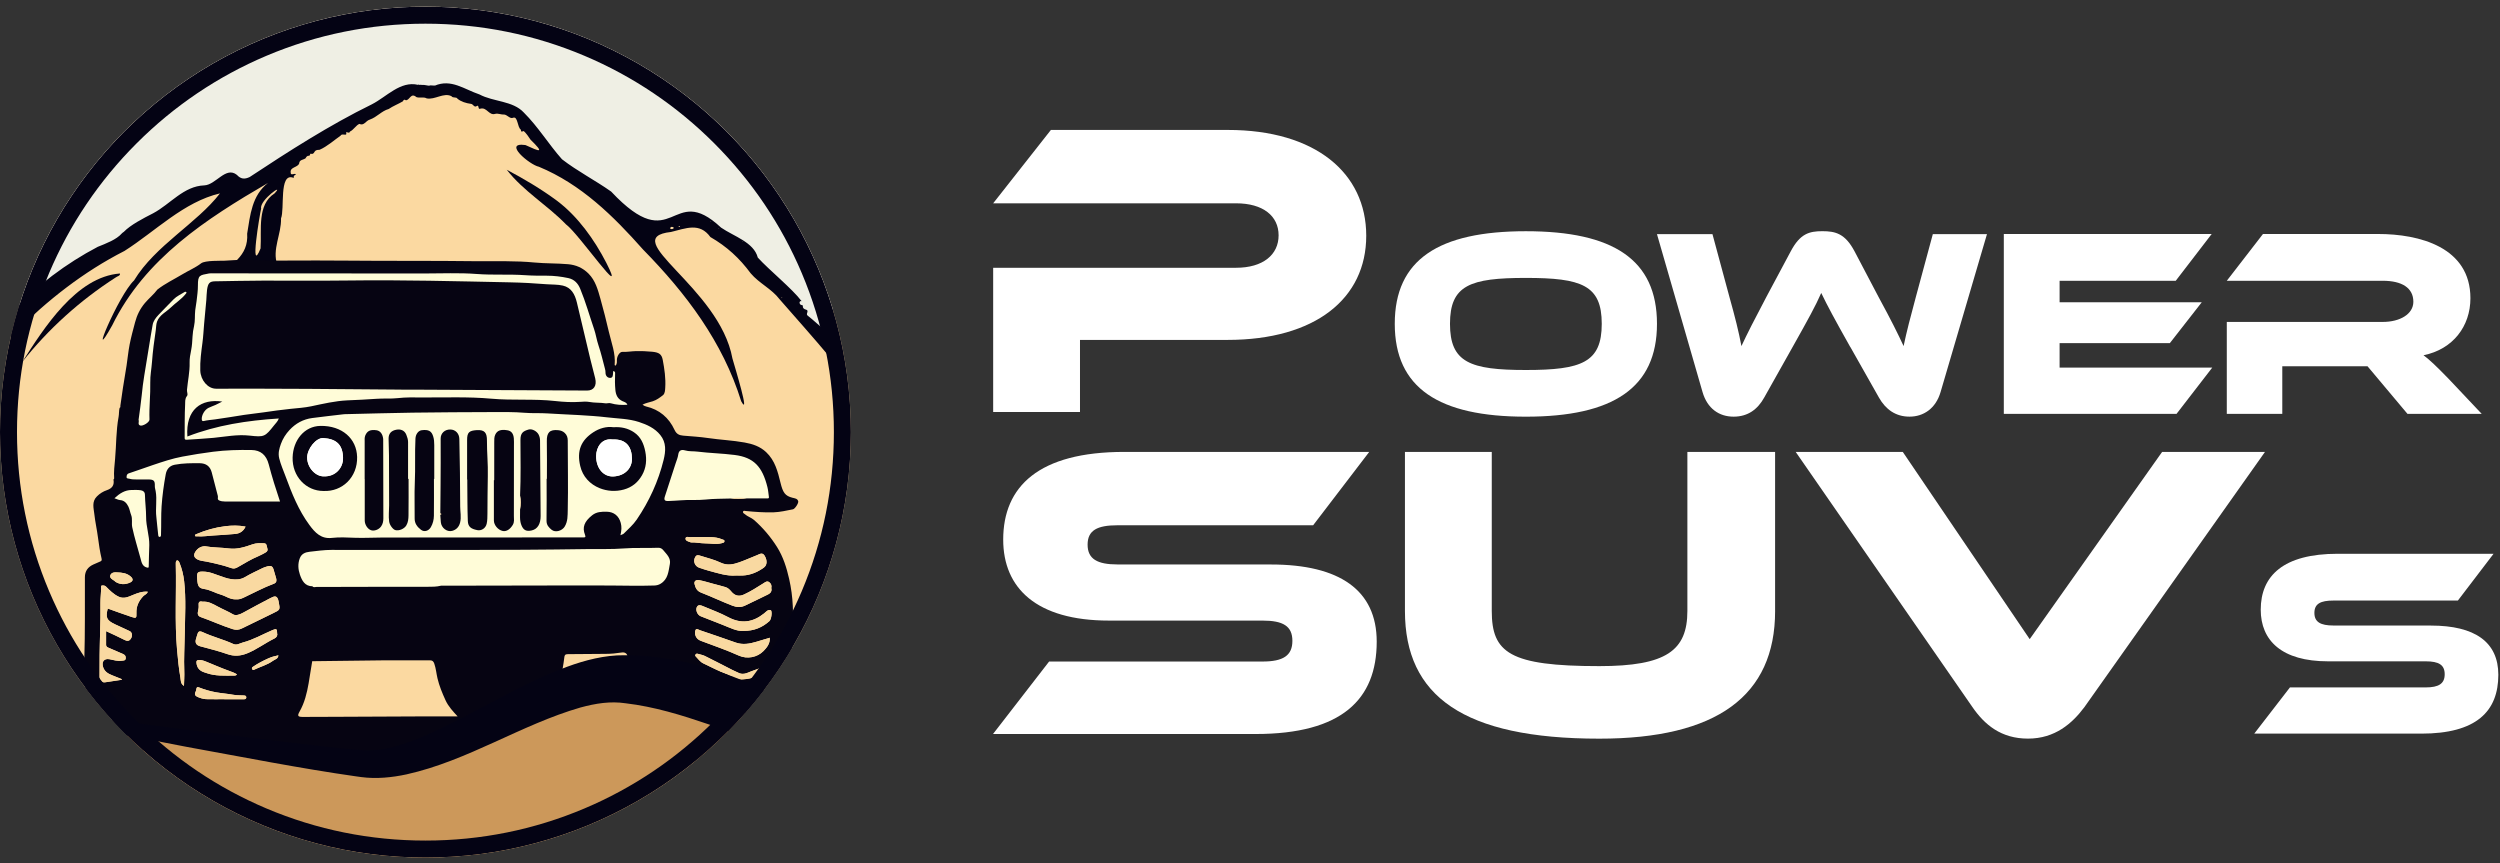 <svg xmlns="http://www.w3.org/2000/svg" xmlns:xlink="http://www.w3.org/1999/xlink" id="Ebene_6" data-name="Ebene 6" viewBox="0 0 1469.06 507.17"><rect x="0" y="0" width="1469.06" height="507.17" fill="#333333" stroke="none"/><defs><style>      .cls-1 {        fill: #fff;      }      .cls-2 {        fill: #efefe4;      }      .cls-3 {        fill: #fffcd8;      }      .cls-4 {        fill: #cc985a;      }      .cls-5 {        fill: #fbd9a1;      }      .cls-6 {        fill: #060412;      }      .cls-7 {        fill: #f9d9a1;      }      .cls-8 {        fill: #040314;      }      .cls-9, .cls-10 {        fill: none;      }      .cls-10 {        clip-path: url(#clippath);      }    </style><clipPath id="clippath"><circle class="cls-9" cx="250" cy="253.92" r="250"></circle></clipPath></defs><g class="cls-10"><circle class="cls-5" cx="250" cy="253.92" r="250"></circle><path class="cls-2" d="m-9.58,190.35c3.06,1.69,82.47-48.61,82.47-48.61l37.53-25.79,23.23-7.4,8.43,1.53,88.34-51.06,8.94-5.11,20.17-1.53,11.49,2.04,34.47,12,12.26,16.6,20.94,19.91,22.72,17.11,9.45,10.21,12.77,6.38,19.66-7.91,15.83,5.11s10.21,8.68,16.09,13.02,40.6,44.68,40.6,44.68l13.53,8.68V-33.66H-9.58v224.02Z"></path><g><path class="cls-8" d="m485.19,194.14c-3.38-2.16-6.82-5.82-10.57-8.66-1.47-.96,1.3-3.06-1.16-3.58-.98-.29-1.81-.82-1.7-2.03.05-.53-.24-.53-.59-.59-1.6-.06-1.89-2.71-.15-2.34-5.41-7.23-19.17-18.35-25.72-25.59-2.36-9.04-14.02-12.41-21.58-17.6-29.62-27.68-27.28,18.51-64.59-21.18-9.43-6.66-19.75-11.91-28.9-18.99-7.79-8.77-13.96-19.03-22.45-27.48-6.43-6.94-17.81-6.21-26.07-10.62-8.86-2.96-16.54-9.28-26.22-5.15.12-.11-.18-.32-.21-.03-.7.05-4.19-.43-2.58.11-1.64-.04-3.11-.65-4.76-.52-.67-.11-1.45-.08-2.09.02.82-.2-.59-.49-.14-.04-10.39-2.54-18.56,7.04-27.21,11.43-25.04,12.3-48.47,27.35-71.78,42.72-3.05,1.45-5.25,1.21-7.51-1.25-6.52-5.27-12.33,5.86-19.15,6.16-12.14.4-19.94,11.02-30.12,16.42-5.82,2.98-13.21,6.77-17.22,10.92-.34.28-.87.52-1.11.88-3.14,3.64-9.25,5.92-14.16,7.89-18.28,9.57-36.3,23-50.69,38.52L0,203.56c2.16-2.24,5.01-4.77,8.83-8.08,19.06-19.12,40.23-35.74,64.31-48.02,18.23-11.58,34.83-28.83,56.12-33.82-13.62,17.68-37.94,30.5-50.49,51.16-9.14,8.57-27.71,53.03-12.81,26.33,19.24-39.24,55.09-62.42,91.53-83.63-9.48,7.39-10.44,18.73-12.25,29.78.91,13.4-9.62,18.41-18.9,25.77-13.45,10.7-26.6,22.09-36.7,36.12-4,5.8-8.74,12.97-9.98,19.45,10.22-13.86,22.69-25.91,36.2-36.55,5.59-2.67,25.78-24.61,28.49-17.57-.05,1.57,5.28-3.06,6.12-3.17,3.77-1.86,27.06-5.67,12.49-5.71-3.23-8.98,2.5-18.21,2.17-27.28,2.24-5.44-1.25-26.61,6.94-23.98.26.18.74.1.62-.26-.36-1.13.84-1.02,1.2-1.67-.97-.88-3.19,1.17-3.09-1.19-.4-3.11,4.13-2.78,5-5.18.14-2.33,2.46-2.03,3.79-3.08.44-.9.97-1.59,2.12-1.46.84-.44.12-1.67,1.62-1.03,2.09-.42.67-2.51,4.45-2.46,4.46-1.96,8.28-5.45,12.32-8.28.82-1.59,3.3.19,3.45-1.1-.9-2.26,1.79.42,2.08-1.33,2.13-.98,3.71-3.84,5.56-4.52,2.67,1.34,3.8-1.87,6.08-2.51,4.32-1.51,6.93-5.07,11.13-6.24,2.51-1.73,5.81-2.99,8.31-4.5.37-.76.9-1.35,1.82-.62,2.33-.13,2.89-4.68,6.14-1.88,2.07.75,4.09-.33,6.08.77,4.68.99,10.06-3.61,14.53-1.3.94,1.32,2.83.22,3.51,1.45,2.1,1.8,5.16,2.69,7.96,3.06,1.43.1,1.85,2.55,3.62,1.15,1.26-.54.34,2.37,1.87,1.69,3.81-1.12,5.05,4.18,8.74,3.04,1.87-.42,3.45.53,5.41.41,1.72.24,3.35,2.61,4.98,1.92,3.01-1.32,2.51,5.53,4.74,7.01-.06,1.36.52,1.19,1.55.74,1.32.88,3.36,3.97,4.06,5.05,8.44,8.27,5.66,7.17-2.96,3.2-13.69-1.92,2.53,11.67,7.88,12.74,24.9,10.33,43.7,28.88,61.28,48.7,25.25,25.73,46.8,54.26,57.62,89.1,5.46,9.92-3.6-19.71-5.15-25.14-7.64-42-68.23-70.82-36.09-74.33,8.76-2.1,16.77-5.8,23.14,2.98,9.68,5.59,17.08,12.37,23.71,21.35,5.04,5.93,12.28,9.06,16.97,15.24,9.81,11.22,19.99,22.63,29.47,33.98l-2.39-15.72ZM136.18,104.19s.06-.06.11-.09c-.04.04-.07.06-.11.09Zm.19-.16s.09-.08.14-.11c-.05.04-.1.08-.14.11Zm4.22,2.25c-.11.01-.22,0-.33,0,.11-.01.24-.01.36,0,0,0-.02,0-.03,0Zm.42-.01c.13-.01.26-.04.37-.09-.09.07-.23.09-.37.09Zm18.06,7.01s-.06-.08-.08-.14c.02.06.05.1.08.14Zm-.44.76c-.22.06-.44.14-.64.24.2-.09.41-.17.64-.24Zm-1.11.48c-.22.13-.42.28-.62.43.2-.16.4-.3.62-.43Zm-6.15,12.46c-.17.67-.28,1.35-.37,2.03.09-.69.2-1.37.37-2.03Zm-1.2,12.34c.01.09.03.17.03.26-.01-.16-.05-.32-.06-.47.01.07.02.14.03.21Zm-.91,7.62c.07-.14.13-.29.18-.43-.05.14-.11.28-.18.43Zm5.76-18.08c.09.03.16.07.2.12-.06-.05-.12-.09-.2-.12Zm6.32-15.21c-10.38,6.63-7.51,21.45-8.22,32.34-6.58,16.21-.51-19.95.34-23.45-1.17-4.85,14.27-15.68,7.88-8.89Zm42.73-43.63c.15.14.22.43.33.61-.11-.18-.19-.46-.33-.61Zm63.11-17.79c.11-.06.24-.13.34-.19-.1.06-.23.13-.34.19Zm8.48,7.62s.07,0,.11.01c-.04-.02-.07-.02-.11-.01Zm34.04,12.87c.01.11.03.22.06.33-.03-.11-.05-.22-.06-.33Zm11.65,10.8c.03.2.06.41.09.61-.03-.2-.06-.41-.09-.61Zm.33,2c.06.26.12.51.19.76-.07-.25-.14-.5-.19-.76Zm4.64,7.7c.04-.16.1-.34.18-.51-.07.18-.14.35-.18.51Zm1.28,7.35s.06,0,.09.02c-.04-.01-.06-.02-.09-.02Zm21.27,9.45c.14.1.28.18.43.25-.15-.07-.29-.15-.43-.25Zm11.45,16.87s0-.05,0-.07v.07Zm11.07-1.32c.04.09.06.2.08.31-.02-.11-.05-.21-.08-.31Zm.12.7s0-.08,0-.12c.01.1.02.2.04.3-.02-.06-.03-.11-.03-.18Zm3.2,2.42c.14.14.28.3.41.46-.13-.16-.26-.32-.41-.46Zm.93,1.27c-.05-.1-.1-.19-.16-.28.11.19.21.39.33.59-.06-.11-.12-.21-.17-.31Zm18.41,3.63c.41-.41.99-.26,1.5-.14,1.55,1.2-2.73,1.8-1.5.14Zm5.11-.2c-.42-.12-.57-.62-.04-.57.54.05.6.47.04.57Zm8.55-7.27c.17.15.35.28.53.4-.18-.11-.36-.25-.53-.4Zm9.84,4.07c.05-.24.13-.26.33-.13-.05.23-.13.26-.33.13Zm4.93,4.2c-.18.03-.27-.2-.12-.3.19-.03.28.2.12.3Zm9.29,7.45c.02-.05.05-.09.08-.12-.03.03-.06.07-.08.12Zm.4-.29c.18-.06.31-.21.4-.34-.09.14-.23.29-.4.34Zm4.44.51c-.23-.06-.26-.13-.13-.33.23.05.27.13.13.33Zm22.61,33.1c.03-.18.03-.39.27-.43.37.16-.01.46-.27.43Z"></path><path class="cls-8" d="m332.57,131.83c7.7,5.63,36.41,47.55,23.71,22.6-7.07-13.7-16.63-27.14-28.98-36.47-9.31-6.88-19.34-12.83-29.53-18.22,9.84,12.64,23.78,20.71,34.8,32.09Z"></path><path class="cls-8" d="m67.91,163.09c.84-.73,2.93-.97,2.57-2.38-25.7,1.97-44.6,31.99-57.46,52.05,15.42-19.5,34.04-36.24,54.89-49.67Z"></path></g><polygon class="cls-3" points="63.19 300.55 65.23 289.57 70.59 286.51 77.91 236.97 86.76 183.19 110.59 162.76 125.23 156.29 336.97 160.38 357.74 205.31 357.74 216.55 364.89 216.89 375.78 234.25 375.78 242.08 396.21 259.78 440.12 264.21 455.1 281.57 458.17 296.89 397.91 300.55 392.12 312.89 397.23 346.59 177.66 363.27 166.08 298.25 109.57 306.76 93.57 340.46 69.74 324.12 63.19 300.55"></polygon><g><path class="cls-6" d="m518.54,433.75c-1.48-.79-3.05-1.52-4.95-1.32-1.71.17-3.18-1.1-4.95-1.4-5.5-.95-11.01-1.81-16.54-2.59-6.45-.9-12.93-1.44-19.39-2.1-4.05-.41-8.11-.97-12.21-1.03-2.94-.05-5.88-.54-8.81-.88-.84-.1-1.37-.41-.77-1.48.67-1.21,1.46-2.34,2.22-3.48,3.72-5.58,5.61-11.97,7.8-18.2,1.55-4.45,2.49-9.07,3.37-13.71.8-4.22,1.43-8.46,1.58-12.73.2-6.16.24-12.35-.02-18.51-.23-5.42-.94-10.81-2.15-16.14-1.51-6.61-3.49-12.99-7.14-18.78-3.73-5.9-8.19-11.17-13.43-15.8-1.66-1.46-3.86-2-5.51-3.5-.49-.44-1.22-.61-1.01-1.41.22-.83,1.03-.47,1.52-.42,5.49.54,10.98.96,16.5.78,3.84-.13,7.55-1.04,11.3-1.76,1.19-.23,3.43-3.66,3.1-4.77-.47-1.58-1.92-1.66-3.34-2.02-4.35-1.08-5.66-3.02-7.06-8.78-1.59-6.54-3.22-13.13-8.45-18.03-3.59-3.37-7.94-4.82-12.66-5.66-7.11-1.28-14.34-1.57-21.48-2.63-4.82-.71-9.7-.99-14.57-1.4-2.34-.2-3.98-.93-5.1-3.35-3.34-7.23-8.92-11.98-16.78-13.81-.73-.17-1.31-.49-2.07-1.05,2.01-1.05,4.1-1.37,6.04-2,2.31-.75,4.15-2.15,5.95-3.54,1.24-.95,1.28-2.9,1.38-4.45.36-5.51-.46-10.95-1.47-16.34-.64-3.42-2.3-4.41-6.33-4.78-3.13-.29-6.25-.45-9.38-.36-2.68.07-5.33.58-8.03.46-1.53-.07-3.13,2.44-3.2,4.58-.04,1.22.25,2.52-.9,3.55-.16-.16-.42-.32-.41-.45.61-6.78-1.9-13-3.4-19.41-1.52-6.52-3.14-13.02-4.96-19.45-1.48-5.22-2.89-10.69-6.99-14.81-3.36-3.37-7.35-5.13-12.07-5.54-6.55-.58-13.15-.36-19.66-.99-11.09-1.08-22.19-.68-33.27-.76-13.01-.1-26.02-.27-39.03-.22-24.8.09-49.6-.37-74.4-.16-7.36.07-14.69-.14-22.03-.38-4.63-.16-9.25.21-13.87.48-1.31.08-10.98-.3-13.33,1.52-3.31,2.56-7.31,4.22-10.93,6.4-4.95,2.98-10.2,5.46-14.78,9.03-2.13,2.9-4.98,5.13-7.3,7.88-2.86,3.39-4.7,7.16-5.8,11.35-1.14,4.32-2.33,8.63-3.19,13-.81,4.1-1.17,8.29-1.81,12.43-.67,4.42-1.46,8.83-2.15,13.25-.53,3.41-.98,6.84-1.48,10.25-.07.48.2,1.08-.46,1.37-.45,1.73-.27,3.54-.59,5.26-1.52,8.17-1.32,16.48-2.06,24.7-.34,3.77-.84,7.56-.55,11.37.02.32-.09.58-.41.71.63,3.27-.68,5.21-3.86,6.3-2.18.74-4.16,1.96-5.87,3.67-3.13,3.14-1.89,6.86-1.51,10.37.51,4.61,1.55,9.15,2.14,13.75.54,4.17,1.16,8.32,2.12,12.4.28,1.17-.12,1.45-.94,1.79-1.3.55-2.6,1.11-3.89,1.7-3.2,1.46-4.96,3.87-4.97,7.46-.05,16.1.14,32.22-.33,48.31-.13,4.28.12,8.47.4,12.68.28,4.13.52,8.31,1.46,12.32.54,2.33,2.04,4.51,3.1,6.77.81,1.74.1,2.3-1.46,2.46-7.39.77-14.8,1.35-22.16,2.33-9.77,1.3-19.53,2.58-29.24,4.36-6.82,1.25-13.73,1.98-20.37,4.16-.77.25-1.52.58-2.28.84-1.07.37-2.35.81-2.19,2.11.19,1.54.93,3.02,2.74,3.33,2.24.37,4.51.9,6.77.87,3.45-.05,6.83.59,10.28.56,12.37-.1,24.74-.02,37.1,0,.74,0,1.49.1,2.23.16,4.95.11,9.9.22,14.86.34,18.29,0,36.58.2,54.87-.05,11.88-.16,23.76-.48,35.63-.25,8.94.17,17.87.24,26.81.34,4.76.05,9.54.13,14.29.2,8.74.13,17.51.13,26.23.51,10.7.45,21.39,1.07,32.1,1.15,8.3.07,16.56,1.08,24.87,1.29,5.43.13,10.88.55,16.32.86,7.99.45,15.99.52,23.98.95,12.25.65,24.49.25,36.73.57,4.94.13,9.89.51,14.81.49,7.2-.03,14.42-.08,21.62-.12,9.03-.06,18.07-.14,27.1.04,3.98.08,7.95.35,11.93.24,5.92-.16,11.86-.2,17.75-.56,4.95-.3,9.89.03,14.81-.36,7.63-.59,15.28-.61,22.9-.99,6.65-.33,13.31-1.11,19.95-1.73,7.71-.72,15.45-1.36,22.83-4.01,1.07-.39,2.01-.88,2.73-1.8,1.25-1.59,1.22-2.9-.52-3.82Zm-66.42-68.78c-4.08,3.65-8.8,5.81-15.56,5.8-3.58.19-7.72-1.92-11.96-3.6-4.27-1.7-8.55-3.39-12.84-5.04-2.05-.8-3.33-3.96-2.07-5.73.9-1.26,2.31-.67,3.48-.17,4.93,2.09,10.01,3.91,14.72,6.43,7.69,4.11,14.5,3.08,21.13-2.2,1.06-.84,2.27-2.46,3.84-1.9,1.07.39.49,5.34-.73,6.43Zm-3.49,17.6c-3.6,3.67-9.47,4.93-14.52,2.66-7.21-3.25-14.72-5.82-22.14-8.61-1.4-.53-2.45-1.28-3.09-2.65-.61-1.3-.64-2.82-.1-3.87.51-.96,1.91.04,2.75.32,6.99,2.31,13.92,4.8,20.89,7.2,4.03,1.39,8,.72,11.94-.46,2.61-.78,5.21-1.57,7.98-2.4.22,3.37-1.64,5.7-3.71,7.82Zm3.26-40.55c1.16.76,1.74,2.08,1.34,3.54.49,1.84-.44,3.02-1.87,3.73-4.46,2.23-8.98,4.33-13.46,6.52-2.48,1.22-4.79,1.15-7.46.13-6.25-2.4-12.28-5.3-18.5-7.72-2.48-.96-3.25-2.84-3.79-4.96-.43-1.68.74-2.71,2.82-2.32,2.73.52,5.41,1.38,8.11,2.1,2.4.64,4.81,1.24,7.19,1.95,1.4.42,2.46,1.4,3.38,2.52,2.1,2.57,4.54,3.21,7.52,1.84,3.96-1.81,7.61-4.17,11.28-6.48,1.11-.69,2.21-1.66,3.44-.85Zm-7.11-15.74c1.51-.59,3.18-1.92,4.51.26,1.66,2.72,1.57,5.59-.47,7.04-3.68,2.62-7.75,4.39-12.34,4.61-1.28.06-2.56.01-4.07.01-5.4.4-10.66-1.42-15.98-2.83-1.83-.49-3.63-1.11-5.43-1.7-2.83-.93-3.97-4.14-2.29-6.62.81-1.2,2.05-.72,3.06-.4,3.94,1.24,8.01,2.23,11.71,3.99,3.84,1.83,7.34,1.06,10.9-.19,3.52-1.23,6.92-2.81,10.4-4.17ZM109.86,229.17c.49-5.38,1.71-10.68,1.56-16.14-.07-2.4.42-4.84.89-7.2.54-2.7.69-5.42.83-8.14.1-2.08.43-4.09.89-6.1.7-3.08.34-6.25.69-9.34.2-1.77.59-3.53.79-5.33.35-3.08.81-6.17.79-9.27-.04-6.02,1.05-5.93,6.51-6.96.8-.16,1.65-.07,2.48-.07,41.33.02,82.66.04,123.98.08,10.31,0,20.67-.49,30.93.3,9.45.72,18.88.04,28.28.7,4.27.31,8.52.3,12.77.3s8.51.51,12.69,1.4c3.5.75,5.69,3.09,6.99,6.24,3.22,7.77,5.47,15.89,8.2,23.83,1.03,3.01,1.49,6.35,2.54,9.43,1.54,4.54,2.6,9.2,3.83,13.83.19.71.33,1.39.31,2.19-.04,1.55.86,3.01,2.51,3.13,1.86.13,1.85-1.5,1.92-2.86.02-.36.07-.72.11-1.19,1.19.28,1.13.91,1.1,1.63-.14,3.16-.14,6.32.16,9.47.27,2.9,1.28,5.3,4.19,6.63.99.45,2.3.66,2.87,2.11-3.35.24-6.6.06-9.75-.87-1.15-.34-2.13.17-3.15.02-3.15-.49-6.35-.21-9.5-.8-1.75-.33-3.61-.17-5.4-.05-4.85.33-9.78.05-14.48-.48-12.58-1.42-25.2-.25-37.74-1.39-13.57-1.23-27.16-.62-40.74-.72-4.68-.04-9.45-.14-14.11.39-4.2.48-8.38.08-12.54.4-5.72.44-11.45.65-17.17.92-7.2.34-14.22,2.01-21.25,3.49-3.94.83-7.99,1.07-12.01,1.49-5.34.57-10.66,1.27-15.98,2.07-3.77.58-7.6.9-11.39,1.49-5.72.88-11.43,1.87-17.16,2.65-2.18.3-4.39.42-6.54.94-.83.2-1.15-.14-1.2-1.06-.12-2.33,1.61-5.48,3.95-6.65,1.36-.68,2.81-1.14,4.2-1.76,1.31-.6,2.58-1.28,3.91-1.95-12.4-1.8-21.61,4.57-20.51,20.53,17.22-6.68,35.16-9.41,53.73-10.59-.63,1.75-1.77,2.75-2.69,3.92-5.44,6.87-5.82,7.11-14.52,6.14-7.16-.8-14.13.63-21.18,1.32-5.27.52-10.58.73-15.86,1.12-1.02.07-1.09-.46-1.08-1.22.06-6.55-.05-13.1.28-19.64.08-1.51-.17-3.34,1.08-4.84.76-.92-.1-2.28.01-3.52Zm-26.56,2.89c.38-3.81.84-7.6,1.47-11.37.97-5.83,1.9-11.67,2.86-17.5.67-4.11,1.32-8.23,2.07-12.33.42-2.28,1.82-4.1,3.36-5.75,2.94-3.13,5.99-6.15,8.97-9.24,1.75-1.81,4.27-2.9,6.45-4.29.34-.22.83-.17,1.03.13.22.34-.12.66-.36.96-2.5,3.18-5.98,5.29-8.82,8.06-2.72,2.65-6.53,4.27-8.02,8.19-.61,1.63-.52,3.32-.76,4.96-.92,6.27-1.79,12.55-2.24,18.86-.29,4-1.11,7.95-1.01,11.99.18,7.27-.74,14.52-.46,21.8.06,1.63-4.13,4.17-5.6,3.46-1.46-.71-.35-2.03-.81-3.29.61-4.71,1.38-9.65,1.87-14.63Zm-18.36,105.74c.64-1.4,2.47-1.61,3.65-1.46,3.26.09,5.96.47,8.23,2.46,1.47,1.29,1.54,2.59-.28,3.46-2.89,1.37-5.83,1.36-8.64-.34-.25-.15-.4-.46-.65-.62-1.3-.86-3.13-1.7-2.31-3.51Zm19.22,12.54c-2.69,2.81-4.16,6.03-3.99,9.99.11,2.86-.15,3.1-2.8,2.22-4.71-1.55-9.36-3.3-14.04-4.96-1.37,5.45-.68,6.92,4.37,9.31,2.84,1.34,5.69,2.64,8.54,3.96,1.4.66,1.79,2.78.6,4.55-.81,1.2-1.96,1.48-3.47.7-3.51-1.81-7.11-3.41-11.01-5.25,0,2.96.02,5.51-.01,8.05-.01.94.57,1.33,1.28,1.64,2.86,1.25,5.72,2.48,8.58,3.71,1.14.49,1.82,1.21,1.67,2.59-.15,1.45-1.4,1.23-2.17,1.38-2.54.46-4.96-.45-7.43-.89-3.14-.55-4.67,1.49-3.69,4.62.87,2.78,3.05,3.95,5.48,4.9,1.85.73,3.69,1.48,5.53,2.22-.04.13-.08.25-.12.37-3.27.49-6.54.96-9.8,1.48-1.66.27-3.19-1.23-3.19-3.3-.01-8.57.02-17.14.32-25.72.2-5.81.28-11.63.21-17.46-.04-3.11.42-6.24.39-9.38,0-.41-.13-.96.53-1.02.92-.09,1.7-.02,2.45.73,2.19,2.23,4.4,4.43,7.31,5.82,3.1,1.48,5.73.1,8.45-1.01,2.74-1.11,5.48-2.19,8.69-1.9-.43,1.46-1.84,1.76-2.67,2.63Zm3.24-17.5c0,.99-.48.81-1.16.63-2.75-.72-3.13-3.35-3.66-5.33-1.64-6.09-3.56-12.1-4.87-18.28-.51-2.42.27-4.89-.66-7.26-.63-1.61-.86-3.41-1.62-4.94-.98-1.95-2.33-3.6-4.85-3.8-1.04-.08-2.04-.64-3.33-1.07,3.06-2.87,6.13-4.82,10.07-4.86,1.81-.02,3.66-.11,5.43.17,1.29.2,2.38.89,2.42,2.65.09,4.38.7,8.78.69,13.11-.02,5.63,1.97,10.94,1.87,16.44-.08,4.16-.31,8.34-.33,12.51Zm21.15,40.02c-.1,7.1-.56,14.22-.27,21.31.12,2.89-.1,5.69-.17,8.88-2.13-1.3-1.83-3.28-2.09-4.77-.95-5.45-1.51-10.96-1.99-16.49-1.45-16.63-.34-33.27-.74-49.9,0-.22,0-.45,0-.67-.02-.74.08-1.74.69-1.89.73-.17,1.22.7,1.51,1.42,1.42,3.49,2.3,7.13,2.72,10.86,1.17,10.4.5,20.84.34,31.26Zm6.27-48.67c1.31-1.98,3.13-3.13,5.54-3.23,4.69.87,9.46.71,14.16,1.33,4.78.63,9.37-.83,13.83-2.42,2.26-.81,4.56-.74,6.86-.62,1.69.09,1.44,1.73,1.86,2.86.45,1.21.01,1.97-.98,2.52-1.42.78-2.83,1.61-4.33,2.23-4.21,1.73-8.04,4.16-11.98,6.38-1.18.67-2.28,1.13-3.72.62-4.77-1.69-9.71-2.78-14.67-3.83-1.78-.37-3.66-.4-5.33-1.28-2.08-1.08-2.52-2.6-1.22-4.56Zm.55-10.32c5.42-2.32,11.02-3.92,16.91-4.65,4.01-.5,7.94-.57,12.02.22-1.22,2.66-3.33,4.05-6.04,4.31-4.3.42-8.63.64-12.94.92-3.2.21-6.39.74-9.62.47-.4-.04-.98.22-1.13-.39-.14-.59.42-.72.81-.89Zm45.68,21.79c.34,1.42.88,2.79,1.23,4.2.33,1.33.24,2.54-1.32,3.13-6.2,2.32-12.02,5.48-17.99,8.28-1.36.63-2.74,1.05-4.14.9-3.53.25-6.19-1.96-9.27-2.83-3.23-.91-6.11-2.75-9.54-3.24-3.14-.45-3.86-1.63-4.14-5.64-.3-4.25-.07-4.84,4.8-4.51,2.68.18,5.2,1.28,7.74,2.17,2.46.86,4.96,1.84,7.52,2.2,2.69.37,5.43.33,8.04-1.23,3.32-1.99,6.89-3.57,10.37-5.3.6-.3,1.25-.49,1.89-.71,3.17-1.07,4.04-.58,4.81,2.56Zm-18.24,75.25c-3.68-.02-7.37-.01-11.05-.01v-.03c-3.53,0-7.06.07-10.59-.03-1.73-.05-3.41-.61-5.01-1.28-1.39-.58-2.1-1.51-1.21-3.08.28-.5.33-1.14.46-1.72.19-.87.44-1.24,1.52-.81,3.19,1.26,6.49,2.23,9.86,2.84,3.32.6,6.71.83,10.03,1.44,2,.37,3.98.36,5.99.42.84.02,1.96-.02,1.9,1.22-.05,1.09-1.02,1.05-1.89,1.05Zm-27.39-21.7c-.06-.96.45-1.3,1.36-1.36,1.53-.1,2.92.37,4.28.93,4.57,1.86,9.09,3.83,13.72,5.51,1.56.57,3.08,1.08,4.45,1.99-.36.55-.86.7-1.39.71-5.7.02-11.45.42-16.96-1.63-.27-.1-.55-.18-.82-.27q-4.39-1.37-4.64-5.88Zm18.11-4.85c-5.2-1.84-10.6-3.12-15.93-4.6-2.18-.6-3.06-1.92-2.51-4.04.22-.85.52-1.68.74-2.53.56-2.21,1.32-2.63,3.36-1.69,5.78,2.7,12.03,4.21,17.83,6.88,2.16.99,3.8-.35,5.64-.83,6.16-1.6,11.64-4.81,17.43-7.29,2.36-1.01,2.76-.75,2.75,1.95.35,1.27-.34,2.36-1.53,2.95-5.49,2.69-10.39,6.46-16.09,8.77-3.86,1.56-7.6,1.88-11.69.43Zm26.81,3.95c-3.37,2.48-7.45,3.46-11.14,5.28-.6.29-.81-.04-1.05-.44-.41-.71.04-1.03.58-1.4,2.78-1.89,5.73-3.42,8.79-4.81,1.88-.86,3.84-1.43,6.05-1.87-.18,2.18-2.04,2.36-3.23,3.24Zm-.04-27.89c-6.06,2.93-12.11,5.89-18.16,8.86-1.78.88-3.46,1.05-5.47.4-6.36-2.03-12.4-4.84-18.68-7.05-2.17-.76-1.89-2.38-1.57-3.82.21-.96.4-1.92.3-2.85-.19-1.87.22-2.95,2.27-2.39,3.43-.3,6.21,1.37,8.91,2.83,2.98,1.62,6.13,2.87,9.07,4.62,1.67.99,4.02.02,5.93-1.01,5.3-2.89,10.6-5.79,15.98-8.55,2.54-1.3,4.13-1.91,4.91,2.33.83,4.54.94,4.49-3.48,6.63Zm-28.34-65.75c-1.04,0-2.01-.1-3.04-.54-1.5-.63-.67-1.77-.9-2.64-1.23-4.65-2.37-9.33-3.63-13.98-.96-3.53-3.31-5.28-7.04-5.32-4.9-.04-9.8-.04-14.66.89-3.19.61-4.78,2.78-5.3,5.57-1.15,6.24-2.01,12.51-2.45,18.87-.36,5.4-.12,10.78-.33,16.16-.03.75.13,1.76-.81,1.82-.93.05-.83-1.22-.9-1.7-.46-3.29-.6-6.63-1.02-9.92-.65-5.1.51-10.23-.42-15.31-.18-1.01-.52-1.96-.49-3.04.1-3.07-.61-3.75-3.75-3.8-2.4-.04-4.81-.01-7.22,0-1.33,0-2.64-.02-3.95-.41-.7-.2-1.7,0-1.68-.97.02-.87.11-1.82,1.39-2.23,4.75-1.55,9.43-3.3,14.17-4.89,5.65-1.9,11.33-3.81,17.19-4.91,5.99-1.12,12.02-2.1,18.08-2.87,7.51-.96,15.03-1.14,22.57-1.02,5.45.08,8.73,3.02,10.13,8.42,1.9,7.32,4.17,14.53,6.63,21.84h-32.58Zm35.8-14.85c-1.28-3.48-2.8-6.83-3.69-10.47-.75-3.07.02-5.75.99-8.49,1.1-3.08,2.87-5.81,5.05-8.17,3.6-3.89,8.08-6.36,13.37-7.05,6.14-.81,12.31-1.49,18.47-2.22.3-.04.6-.05.9-.05,13.2-.31,26.4-.7,39.61-.89,15.65-.22,31.31-.29,46.96-.34,6.31-.02,12.66-.11,18.93.42,4.5.38,8.98.06,13.45.37,6.17.43,12.35.6,18.52.98,5.46.33,10.95.67,16.38,1.32,6.27.75,12.69.76,18.73,2.73,4.72,1.54,9.32,3.62,12.57,7.65,3.6,4.45,3.22,9.45,1.95,14.64-3.11,12.66-8.47,24.27-15.77,35.03-2.14,3.16-5.02,5.61-7.67,8.29-.37.37-1,.49-1.93.93.65-2.71.8-4.92.19-7.21-1.1-4.12-4.04-6.54-8.28-6.6-3.04-.04-5.94.02-8.55,2.1-4.61,3.67-5.9,7.1-4.2,11.43.51,1.31.25,1.64-1.02,1.56-.45-.02-.9,0-1.36,0-38.76.02-77.51.03-116.27.07-5.56,0-11.13.36-16.67.15-4.49-.16-8.96-.44-13.43.08-6.31.72-9.89-3.11-13.21-7.63-6.42-8.7-10.32-18.59-14.02-28.61Zm78.11,141.16c-16.4.06-32.81.15-49.21.23-6.24.02-12.48.05-18.73.07-2.96,0-3.33-.64-1.87-3.2,2.9-5.11,4.27-10.73,5.27-16.45.74-4.27,1.39-8.54,2.13-13.09,7.66-.09,41.27-.52,42.54-.52,8.89,0,17.77.01,26.65,0,1.4,0,2.07.57,2.54,1.94.98,2.8,1.2,5.74,1.87,8.6,1.05,4.49,2.8,8.66,4.69,12.83,1.73,3.84,4.57,6.75,7.17,9.6-7.53,0-15.29-.02-23.05,0Zm127.39,1.64c-4.28-.07-8.54-.34-12.82-.38-7.98-.07-15.98-.36-23.92.13-3.22.2-6.47-.99-9.65.24-.52.2-1.2.09-1.8,0-2.6-.39-3.13-1.31-1.83-3.54,3.59-6.13,5.1-12.89,6.25-19.78.72-4.36,1.62-8.69,2.12-13.06.2-1.81,1.08-1.83,2.36-1.84,7.3-.06,14.6-.16,21.9-.17,3.2,0,6.36-.31,9.51-.8,1.85-.28,3.2.63,3.39,2.42.22,2.05.86,4.09.38,6.34.75,7.42.95,15.04,3.25,22.36.6,1.89,1.34,3.73,2.43,5.42,1.14,1.77.61,2.71-1.57,2.67Zm20.35-91.15c-.8,4.31-1.03,8.89-5.43,11.54-1.19.72-2.39,1.01-3.73,1.05-8.59.27-17.18.08-25.77,0-6.69-.06-13.37-.05-20.05-.04-26.49.04-52.99.1-79.48.15-2.67.66-5.37.65-8.11.64-21.72-.04-43.45.07-65.17.1-.75,0-1.64.46-2.27-.4-4.51-.02-6.17-3.4-7.36-6.81-1.05-3.05-1.32-6.31-.12-9.55,1.04-2.81,3.28-3.64,5.83-3.93,4.28-.48,8.52-1.09,12.87-1.09,50.28-.03,100.57.3,150.86-.49,6.9-.11,13.82.19,20.68-.36,6.75-.53,13.49-.1,20.22-.4,1.43-.06,2.35.39,3.23,1.48,1.95,2.4,4.47,4.52,3.81,8.1Zm-.76-37.08c-2.27.14-2.85-.57-2.14-2.73,2.11-6.46,4.21-12.92,6.3-19.38.56-1.72,1.31-3.43,1.54-5.2.35-2.64,2.08-2.98,3.95-2.43,2.4.71,4.84.42,7.25.72,7.27.9,14.64,1.05,21.9,1.97,11.28,1.42,16.32,6.84,19.31,18.94.46,1.84.57,3.76.85,5.64.17,1.14-.65.95-1.3.95-3.91,0-7.82,0-11.73-.01-3.16.3-6.33.31-9.49.08-4.93.17-9.89.07-14.77.61-4.87.52-9.73,0-14.55.45-2.38.22-4.75.26-7.12.4Zm9.99,21.9c.22-1.24,1.78-.64,2.75-.67,1.95-.08,3.91-.02,6.4-.02,3.73.13,8.07-.46,12.2,1.28.7.3,1.63.29,1.48,1.25-.14.89-1.08.92-1.87,1.12-3.11.79-6.2.05-9.3.05-2.84,0-5.62-.67-8.46-.56-.26.01-.52-.21-.8-.28-1.19-.33-2.62-.88-2.4-2.16Zm2.83,82.24c4.21-.89,21.62,7.34,24.94,12.09-9.54-2.14-17.59-6.45-24.94-12.09Zm44.75-5.3c-3.78,3.87-8.45,5.67-13.73,5.94-3.68.58-6.45-1.77-9.53-2.95-4.74-1.81-9.23-4.2-13.83-6.37-2.04-.96-3.08-2.71-4.54-4.15-.3-.3-.41-.64-.15-1,.31-.43.64-.77,1.31-.54,1.37.46,2.87.63,4.15,1.27,5.46,2.69,10.84,5.51,16.27,8.27,1.28.65,2.59,1.27,3.91,1.83,3.1,1.33,5.68-.66,8.38-1.5,2.3-.71,4.46-1.81,6.86-2.3.57-.12.98-.32,1.33.19.41.58-.05.93-.43,1.32Z"></path><path class="cls-7" d="m71.49,399.48c-3.27.49-6.54.96-9.8,1.48-1.66.26-3.19-1.23-3.19-3.3-.01-8.57.01-17.15.32-25.72.21-5.81.28-11.64.21-17.46-.04-3.11.42-6.24.39-9.38,0-.42-.13-.96.53-1.03.91-.09,1.7-.03,2.45.74,2.19,2.23,4.4,4.43,7.31,5.82,3.1,1.48,5.73.1,8.45-1.01,2.74-1.12,5.48-2.19,8.68-1.9-.43,1.46-1.84,1.76-2.67,2.63-2.69,2.81-4.15,6.03-4,9.99.11,2.86-.15,3.09-2.8,2.22-4.71-1.55-9.36-3.3-14.05-4.96-1.37,5.45-.68,6.92,4.38,9.32,2.84,1.34,5.7,2.64,8.54,3.96,1.4.65,1.79,2.78.6,4.56-.8,1.2-1.96,1.48-3.47.7-3.51-1.81-7.12-3.41-11.01-5.24,0,2.96.02,5.51-.01,8.05-.01.94.57,1.33,1.28,1.64,2.86,1.25,5.72,2.48,8.59,3.71,1.14.49,1.82,1.21,1.67,2.59-.16,1.44-1.4,1.24-2.18,1.38-2.54.47-4.96-.45-7.43-.88-3.14-.55-4.67,1.49-3.69,4.62.87,2.77,3.05,3.94,5.48,4.9,1.85.72,3.69,1.48,5.53,2.22-.04.12-.08.25-.12.37Z"></path><path class="cls-7" d="m138.84,352.18c-3.53.25-6.19-1.96-9.27-2.82-3.23-.91-6.11-2.76-9.54-3.24-3.14-.45-3.86-1.62-4.14-5.64-.3-4.25-.07-4.84,4.8-4.51,2.68.18,5.2,1.28,7.74,2.17,2.47.86,4.96,1.85,7.52,2.2,2.69.37,5.43.33,8.04-1.23,3.32-1.99,6.89-3.57,10.37-5.3.6-.3,1.25-.49,1.88-.71,3.17-1.07,4.04-.58,4.81,2.56.35,1.42.88,2.79,1.23,4.2.33,1.33.24,2.54-1.32,3.13-6.2,2.32-12.01,5.49-17.99,8.29-1.35.63-2.74,1.05-4.13.9Z"></path><path class="cls-7" d="m119,353.57c3.43-.3,6.21,1.37,8.91,2.83,2.98,1.62,6.14,2.88,9.07,4.62,1.67.99,4.02.02,5.92-1.01,5.31-2.89,10.61-5.79,15.98-8.55,2.53-1.3,4.13-1.91,4.91,2.33.84,4.54.94,4.5-3.47,6.63-6.06,2.93-12.11,5.88-18.16,8.85-1.79.88-3.46,1.05-5.47.4-6.36-2.03-12.41-4.84-18.68-7.05-2.16-.76-1.89-2.38-1.57-3.82.21-.97.4-1.92.3-2.85-.2-1.86.22-2.94,2.27-2.39Z"></path><path class="cls-7" d="m120.36,320.96c4.69.87,9.46.71,14.16,1.33,4.77.62,9.37-.83,13.83-2.42,2.26-.81,4.56-.74,6.86-.62,1.69.09,1.44,1.74,1.85,2.86.45,1.21.01,1.97-.98,2.52-1.42.78-2.83,1.62-4.33,2.23-4.21,1.73-8.04,4.16-11.98,6.38-1.18.67-2.28,1.13-3.72.62-4.78-1.69-9.72-2.79-14.67-3.83-1.79-.37-3.65-.41-5.33-1.28-2.08-1.09-2.52-2.6-1.22-4.56,1.31-1.98,3.12-3.13,5.53-3.23Z"></path><path class="cls-7" d="m162.85,372.21c.35,1.27-.33,2.36-1.53,2.95-5.49,2.69-10.39,6.46-16.09,8.76-3.85,1.56-7.6,1.88-11.69.43-5.2-1.84-10.6-3.12-15.92-4.59-2.18-.6-3.06-1.92-2.51-4.04.22-.85.52-1.68.74-2.53.56-2.21,1.32-2.63,3.36-1.68,5.79,2.7,12.03,4.21,17.83,6.88,2.16.99,3.81-.35,5.64-.83,6.15-1.6,11.64-4.81,17.43-7.29,2.36-1.01,2.76-.75,2.75,1.95Z"></path><path class="cls-7" d="m453.23,345.55c.49,1.84-.44,3.02-1.87,3.73-4.46,2.23-8.98,4.33-13.46,6.52-2.49,1.21-4.79,1.15-7.46.13-6.25-2.4-12.28-5.3-18.5-7.72-2.48-.97-3.25-2.84-3.79-4.96-.43-1.69.75-2.71,2.82-2.32,2.74.52,5.41,1.38,8.11,2.1,2.4.64,4.81,1.24,7.18,1.95,1.41.42,2.46,1.4,3.38,2.52,2.1,2.57,4.55,3.21,7.53,1.84,3.95-1.81,7.6-4.17,11.28-6.48,1.11-.69,2.21-1.67,3.44-.85,1.15.76,1.73,2.08,1.34,3.53Z"></path><path class="cls-7" d="m432.41,338.19c-5.4.4-10.66-1.41-15.98-2.83-1.83-.49-3.63-1.11-5.43-1.7-2.83-.93-3.97-4.15-2.29-6.62.82-1.21,2.05-.73,3.07-.41,3.94,1.24,8.01,2.23,11.71,3.99,3.84,1.82,7.34,1.06,10.89-.19,3.52-1.24,6.92-2.81,10.4-4.17,1.51-.59,3.18-1.92,4.51.26,1.66,2.73,1.56,5.59-.48,7.04-3.68,2.62-7.74,4.39-12.34,4.61-1.28.06-2.56,0-4.07,0Z"></path><path class="cls-7" d="m108.12,403.05c-2.13-1.3-1.83-3.28-2.09-4.77-.95-5.45-1.51-10.96-1.99-16.49-1.45-16.63-.34-33.27-.74-49.9,0-.23,0-.45,0-.68-.03-.74.08-1.74.7-1.89.73-.17,1.22.71,1.5,1.42,1.41,3.49,2.3,7.13,2.72,10.86,1.18,10.4.5,20.84.35,31.26-.11,7.1-.56,14.21-.27,21.31.12,2.88-.1,5.69-.18,8.88Z"></path><path class="cls-7" d="m452.34,374.75c.22,3.36-1.64,5.71-3.71,7.82-3.6,3.67-9.47,4.93-14.52,2.66-7.21-3.25-14.73-5.82-22.14-8.62-1.4-.53-2.45-1.27-3.09-2.65-.61-1.3-.65-2.82-.1-3.87.51-.96,1.91.04,2.75.32,6.99,2.31,13.92,4.79,20.88,7.2,4.03,1.39,8,.72,11.94-.46,2.6-.78,5.21-1.57,7.98-2.4Z"></path><path class="cls-7" d="m436.56,370.77c-3.58.19-7.71-1.92-11.96-3.61-4.28-1.7-8.56-3.38-12.85-5.04-2.04-.79-3.33-3.96-2.07-5.73.9-1.26,2.31-.67,3.48-.18,4.93,2.1,10.01,3.91,14.72,6.43,7.69,4.11,14.5,3.08,21.13-2.2,1.06-.85,2.27-2.46,3.84-1.9,1.07.38.49,5.34-.73,6.43-4.08,3.65-8.79,5.81-15.56,5.8Z"></path><path class="cls-7" d="m436.72,399.17c-3.68.58-6.45-1.76-9.53-2.94-4.74-1.81-9.24-4.21-13.83-6.37-2.04-.96-3.09-2.71-4.54-4.15-.3-.3-.41-.65-.15-1,.32-.43.65-.77,1.31-.54,1.37.46,2.87.63,4.15,1.26,5.45,2.69,10.84,5.51,16.26,8.27,1.28.65,2.59,1.27,3.91,1.83,3.1,1.32,5.68-.66,8.38-1.5,2.29-.71,4.46-1.81,6.85-2.3.57-.12.98-.31,1.33.19.41.59-.05.93-.43,1.32-3.78,3.87-8.44,5.67-13.73,5.94Z"></path><path class="cls-7" d="m131.77,410.87c-3.53,0-7.06.07-10.59-.03-1.73-.05-3.41-.62-5.01-1.28-1.39-.58-2.1-1.51-1.21-3.08.28-.5.33-1.14.46-1.72.2-.87.44-1.24,1.52-.81,3.19,1.26,6.48,2.23,9.85,2.84,3.32.6,6.71.82,10.03,1.44,2,.37,3.98.36,5.99.42.84.03,1.96-.02,1.9,1.22-.05,1.09-1.02,1.05-1.88,1.05-3.68-.02-7.37,0-11.05,0,0-.01,0-.02,0-.03Z"></path><path class="cls-7" d="m144.3,309.44c-1.22,2.66-3.32,4.05-6.04,4.31-4.3.42-8.62.64-12.94.92-3.2.21-6.39.74-9.62.47-.4-.03-.98.23-1.13-.38-.15-.59.42-.73.8-.89,5.42-2.32,11.02-3.92,16.91-4.65,4.01-.5,7.94-.56,12.02.22Z"></path><path class="cls-7" d="m139.25,396.28c-.36.55-.86.71-1.39.71-5.71.03-11.45.42-16.96-1.63-.27-.1-.55-.19-.82-.27q-4.39-1.37-4.65-5.88c-.05-.96.45-1.3,1.37-1.36,1.53-.1,2.91.37,4.28.93,4.56,1.86,9.08,3.83,13.71,5.51,1.56.57,3.09,1.08,4.46,1.99Z"></path><path class="cls-7" d="m412.03,315.59c3.73.12,8.07-.46,12.2,1.29.7.3,1.63.29,1.48,1.25-.14.89-1.08.92-1.87,1.12-3.11.79-6.2.05-9.3.05-2.85,0-5.62-.67-8.46-.56-.26.01-.53-.21-.8-.29-1.18-.33-2.62-.88-2.4-2.15.22-1.24,1.78-.64,2.76-.68,1.95-.08,3.91-.02,6.4-.02Z"></path><path class="cls-7" d="m430.64,410.62c-9.53-2.14-17.59-6.45-24.94-12.09,4.21-.88,21.62,7.34,24.94,12.09Z"></path><path class="cls-7" d="m68.59,336.34c3.26.09,5.96.47,8.23,2.46,1.47,1.29,1.53,2.59-.28,3.46-2.89,1.37-5.82,1.36-8.64-.34-.25-.15-.41-.46-.65-.62-1.3-.85-3.13-1.7-2.31-3.5.64-1.4,2.47-1.62,3.65-1.46Z"></path><path class="cls-7" d="m163.6,385.07c-.18,2.18-2.04,2.36-3.23,3.24-3.37,2.48-7.45,3.46-11.14,5.28-.6.29-.81-.04-1.04-.44-.41-.71.04-1.03.58-1.4,2.77-1.89,5.74-3.43,8.79-4.81,1.88-.85,3.84-1.43,6.05-1.87Z"></path><path class="cls-7" d="m429.32,292.94c3.16-.65,6.32-.59,9.49-.09-3.16.3-6.32.32-9.49.09Z"></path><path class="cls-6" d="m360.51,251.05c4.49-.3,8.43.56,12.02,2.96,4.06,2.71,5.76,6.79,6.65,11.29.96,4.84.59,9.58-1.92,13.96-2.42,4.22-5.87,7.07-10.67,8.4-4.87,1.34-9.82.96-14.17-.78-5.73-2.29-10.03-6.81-11.48-13.1-2.07-8.93.47-15.02,7.68-19.76,3.45-2.27,7.7-3.59,11.89-2.97Zm-.57,7.2c-6.55-.86-9.61,4.8-9.63,9.76-.03,7.3,4.44,12.28,10.22,11.96,7.07-.4,10.87-5.17,10.82-10.35-.06-6.8-3.19-11.76-11.42-11.36Z"></path><path class="cls-6" d="m190.05,288.51c-10.25,0-18.43-8.62-18.1-19.77.29-10.02,6.85-18.33,16.38-18.47,12.7-.19,21.26,7.48,21.52,18.27.29,11.79-8.65,20.51-19.8,19.97Zm.35-8.6c6.51.26,11.36-4.8,11.18-10.98-.22-7.56-3.78-11.01-11.59-11.51-4.17-.27-9.56,6.27-9.49,11.59.08,5.9,5.03,11.09,9.9,10.91Z"></path><path class="cls-6" d="m321.37,281.37c0-7.37.11-14.75-.04-22.12-.1-4.95,1.59-7,6.73-6.46,1.46.16,2.68.58,3.79,1.62,1.32,1.23,1.77,2.77,1.77,4.4-.01,13.61.32,27.23,0,40.84-.08,3.39.08,6.73-1.82,9.82-1.51,2.45-5.37,3.65-7.63,1.86-1.67-1.33-3.06-2.82-3.02-5.37.15-8.19.05-16.39.05-24.59.05,0,.11,0,.16,0Z"></path><path class="cls-6" d="m274.48,281.76c0-7.74,0-15.49,0-23.23,0-4.5,1.24-5.48,5.66-5.78,4.8-.32,6.03,1.75,6,6.1-.05,6.96.7,13.9.51,20.87-.2,7.36-.12,14.73-.22,22.09-.03,2.01,0,4.08-.46,6.01-.65,2.66-3.08,4.17-5.48,3.7-3.81-.74-5.46-2.01-5.59-5.41-.28-7.36-.23-14.73-.31-22.1,0-.75,0-1.5,0-2.26h-.11Z"></path><path class="cls-6" d="m305.61,291.22c.48-10.88.26-21.77.22-32.65-.02-4.24,1.61-5.21,4.75-6.16,2.07-.62,4.94,1,5.94,2.99.53,1.07.81,2.19.82,3.39.11,14.81.27,29.62.35,44.43.02,4.61-1.79,7.66-5.17,8.46-3.18.75-4.97-.09-6.15-3.13-1.19-3.04-.66-6.14-.76-9.23.53-2.7.57-5.4,0-8.1Z"></path><path class="cls-6" d="m290.42,282.16c0-7.45-.01-14.89.01-22.34,0-1.47-.06-2.98.58-4.37,1.15-2.49,3.24-3.25,7.11-2.62,2.3.37,3.56,1.86,3.82,4.73.13,1.42.07,2.86.07,4.28-.01,13.76-.03,27.52-.04,41.29,0,1.82.42,3.59-.7,5.39-1.57,2.53-3.69,4-5.96,3.47-2.7-.63-5.08-3.46-5.09-6.15-.02-7.89,0-15.79,0-23.68.07,0,.14,0,.21,0Z"></path><path class="cls-6" d="m258.74,301.72c.05-5.18.12-10.37.14-15.55.05-9.47.14-18.95.06-28.42-.03-3.12,2.37-5.4,5.63-5.37,3.09.03,5.28,2.36,5.35,5.54.29,13.23.49,26.46.5,39.69,0,3.16.75,6.31-.06,9.48-.64,2.54-2.24,4.22-4.67,4.86-3.1.81-6.36-1.81-6.65-5.09-.13-1.49-.23-2.99-.34-4.48.28-.02.66.04.58-.41-.02-.11-.35-.16-.54-.24Z"></path><path class="cls-6" d="m240.09,281.41c0,7.15.06,14.29-.04,21.43-.03,2.01-.2,4.08-1.3,5.92-1.19,2-4.28,3.35-6.5,2.72-1.34-.38-3.28-2.9-3.57-4.96-.46-3.21-.03-6.34-.02-9.51.02-9.85-.02-19.7-.08-29.54-.02-3.23-.2-6.46-.24-9.68-.03-2.97,1.52-4.81,4.84-5.33,2.06-.32,4.5.27,5.58,3,.54,1.38,1.03,2.77,1.03,4.3-.02,7.22-.01,14.44-.01,21.65.1,0,.21,0,.31,0Z"></path><path class="cls-6" d="m255,281.43c0,7.22.05,14.45-.03,21.67-.03,2.33-.6,4.61-1.79,6.67-1.28,2.22-3.85,3.04-5.79,1.55-2.13-1.63-3.77-3.66-3.73-6.68.09-7-.23-14.01.09-21,.4-8.64-.06-17.29.38-25.93.13-2.55,1.67-4.66,3.68-4.91,3.99-.48,5.68.42,6.69,3.48.57,1.72.68,3.48.68,5.27,0,6.62,0,13.25,0,19.87-.06,0-.13,0-.19,0Z"></path><path class="cls-6" d="m214.28,281.49c0-7.29-.01-14.59.01-21.88,0-1.24-.15-2.51.36-3.72,1.14-2.7,2.98-3.57,6.56-3.07,2.21.31,3.66,2.18,3.96,5.11.04.37.01.75.01,1.13.03,15.19.04,30.38.09,45.56,0,1.74-.34,3.36-1.34,4.75-1.37,1.91-4.09,2.85-5.94,2.19-1.98-.71-3.66-3.27-3.66-5.7-.02-8.12,0-16.24,0-24.36h-.05Z"></path><path class="cls-7" d="m305.61,291.22c.57,2.7.52,5.4,0,8.1,0-2.7,0-5.4,0-8.1Z"></path><path class="cls-7" d="m258.74,301.72c.19.08.52.13.54.24.08.45-.3.39-.58.41-.21-.23-.24-.45.03-.65Z"></path><path class="cls-6" d="m235.77,228.95c-36.27-.36-72.54-.63-108.81-.54-4.79.01-9.07-4.94-9.27-10.65-.19-5.51.55-10.92,1.27-16.34.5-3.68.66-7.43.99-11.14.42-4.65.87-9.3,1.29-13.95.18-1.99.14-3.97.42-5.98.53-3.76,1.4-5,4.62-5.05,9.25-.15,18.51-.36,27.76-.4,17.08-.07,34.17.15,51.25-.08,31.36-.41,62.71.44,94.06,1.08,7.37.15,14.77.54,22.13,1.14,3.08.25,6.19.05,9.29.78,4.85,1.14,7.02,4.95,8.22,9.93,2.66,11,5.22,22.05,7.85,33.06.92,3.85,1.99,7.66,2.92,11.51,1.04,4.31-.84,7.19-4.73,7.17-34.01-.16-68.02-.35-102.04-.53-2.41-.01-4.82,0-7.22,0Z"></path><path class="cls-1" d="m359.93,258.25c8.23-.4,11.36,4.56,11.42,11.36.04,5.19-3.75,9.96-10.82,10.35-5.79.32-10.25-4.65-10.22-11.96.02-4.96,3.07-10.62,9.63-9.76Z"></path><path class="cls-1" d="m190.39,279.91c-4.87.18-9.82-5.01-9.9-10.91-.07-5.31,5.32-11.85,9.49-11.59,7.81.5,11.36,3.95,11.59,11.51.18,6.18-4.66,11.25-11.18,10.98Z"></path></g><path class="cls-4" d="m9.92,421.34s166.09,27.93,210.36,32.46c44.27,4.53,107.9-51.92,152.99-49.77s78.74,23.73,110.7,30.98c31.96,7.25,91.34-4.98,91.34-4.98l-165.91,62.14-153.96,48.26-173.87-8.43L9.92,421.34Z"></path><path class="cls-8" d="m2.93,414.85c63.22,8.2,126.35,16.88,189.66,24.03,6.33.68,13.95,1.45,20.17,1.97,1.99.19,3.93.19,5.93.08,10.9-.64,21.72-4.58,31.91-8.98,10.62-4.7,21.2-10.18,31.88-15.85,16.29-8.59,33.07-17.84,50.84-24.32,10.34-3.82,22.11-6.88,33.6-6.75,2.39.05,5.08.05,7.46.2,19.52.82,38.83,5.66,56.91,12.62,15.14,5.73,30.03,13.18,45.22,18.39,11.5,4.09,24.4,5.19,36.91,6.03,18.06,1.08,36.07.99,54.36,1.27,0,0,.61,2.94.61,2.94-12.93,5.47-26.4,9.39-40.07,12.52-20.71,4.43-42.19,7.2-63.3,1.98-33.49-7.93-63.59-23.73-97.4-27.72-8.96-1.34-17.52.05-26.56,2.49-34.89,10.09-66.12,31.27-102.14,39.28-8.43,1.83-17.76,2.79-26.63,1.6,0,0-1.15-.16-1.15-.16,0,0-2.3-.32-2.3-.32-31.67-4.49-67.42-11.51-99.06-17.26-34.53-6.61-73.03-14.05-107.33-21.08,0,0,.5-2.96.5-2.96h0Z"></path><path class="cls-8" d="m250,13.92c32.4,0,63.83,6.34,93.42,18.86,28.58,12.09,54.25,29.39,76.29,51.44s39.35,47.71,51.44,76.29c12.51,29.58,18.86,61.01,18.86,93.42s-6.34,63.83-18.86,93.42c-12.09,28.58-29.39,54.25-51.44,76.29s-47.71,39.35-76.29,51.44c-29.58,12.51-61.01,18.86-93.42,18.86s-63.83-6.34-93.42-18.86c-28.58-12.09-54.25-29.39-76.29-51.44-22.04-22.04-39.35-47.71-51.44-76.29-12.51-29.58-18.86-61.01-18.86-93.42s6.34-63.83,18.86-93.42c12.09-28.58,29.39-54.25,51.44-76.29,22.04-22.04,47.71-39.35,76.29-51.44,29.58-12.51,61.01-18.86,93.42-18.86m0-10C111.93,3.92,0,115.85,0,253.92s111.93,250,250,250,250-111.93,250-250S388.07,3.92,250,3.92h0Z"></path></g><g><path class="cls-1" d="m721.33,199.74h-86.7v42.35h-51.02v-84.74h142.72c15.86,0,25.01-7.67,25.01-19.06s-9.15-18.82-25.01-18.82h-142.72l33.92-43.11h104.04c51.3,0,81.27,25.25,81.27,62.17s-29.97,61.21-81.51,61.21Z"></path><path class="cls-1" d="m973.68,190.28c0,37.7-25.84,54.57-77.04,54.57s-77.04-16.87-77.04-54.57,25.69-54.41,77.04-54.41,77.04,16.71,77.04,54.41Zm-32.45,0c0-22.72-11.82-26.97-44.59-26.97s-44.59,4.25-44.59,26.97,11.82,27.14,44.59,27.14,44.59-4.42,44.59-27.14Z"></path><path class="cls-1" d="m1087.22,203.84c-9.14-16.25-13.39-24.14-17.02-31.7-3.3,7.58-7.57,15.29-16.69,31.54l-16.84,29.97c-3.78,6.79-9.45,11.19-17.96,11.19s-15.44-4.73-18.27-14.5l-26.77-92.75h32.61l9.93,36.76c3.3,11.83,5.51,20.5,7.09,29.02,3.45-7.4,7.57-15.47,14.81-29.18l14.17-26.51c5.51-10.4,10.87-11.83,18.59-11.83s13.39,1.42,18.9,11.83l14.02,26.66c7.88,14.5,11.51,21.93,14.81,29.02,1.73-8.37,4.09-17.35,7.24-29.02l9.93-36.76h31.82l-27.25,92.75c-2.84,9.77-10.08,14.5-18.26,14.5s-14.02-4.25-17.96-11.19l-16.86-29.81h-.04Z"></path><path class="cls-1" d="m1299.96,216.03l-20.97,27.16h-101.5v-105.69h122.15l-21.12,27.49h-68.25v12.64h83.53l-18.76,24.02h-64.77v14.37h89.71Z"></path><path class="cls-1" d="m1458.32,243.2h-43.63l-23.47-27.97h-50.09v27.97h-32.61v-54.03h91.67c10.08,0,17.96-4.58,17.96-11.85,0-8.2-6.78-12.33-17.96-12.33h-91.67l21.26-27.49h67.72c23.95,0,54.18,7.59,54.18,37.75,0,16.43-10.24,30.01-27.56,33.5,3.63,2.68,7.57,6.47,14.81,13.91l19.38,20.53h.02Z"></path><path class="cls-1" d="m746.82,331.71c40.39,0,62.17,15.1,62.17,45.35,0,33.96-20.57,54.26-71.12,54.26h-154.35l32.96-42.59h125.38c12.15,0,17.58-3.48,17.58-12.15s-5.44-11.91-17.58-11.91h-90.18c-42.63,0-62.17-19.06-62.17-47.58,0-31.21,20.82-51.54,71.12-51.54h143.96l-32.96,43.11h-114.95c-11.9,0-17.58,2.96-17.58,11.39s5.71,11.63,17.58,11.63h90.18l-.03.03Z"></path><path class="cls-1" d="m1043.1,358.99c0,50.03-34.44,75.07-103.32,75.07-79.79,0-114.2-25.01-114.2-75.07v-93.41h51.02v93.41c0,24.53,10.39,32.44,63.17,32.44,39.39,0,51.78-9.15,51.78-32.44v-93.41h51.54v93.41Z"></path><path class="cls-1" d="m1118.14,265.58l74.56,110,77.79-110h60.45l-106.04,149.87c-7.19,9.67-17.34,18.58-33.2,18.58s-25.53-8.19-32.69-18.58l-103.8-149.87h62.93Z"></path><path class="cls-1" d="m1428.53,367.6c25.7,0,39.55,9.63,39.55,28.91,0,21.65-13.09,34.59-45.24,34.59h-98.19l20.97-27.16h79.76c7.73,0,11.18-2.22,11.18-7.74s-3.46-7.59-11.18-7.59h-57.37c-27.12,0-39.55-12.15-39.55-30.34,0-19.9,13.24-32.86,45.24-32.86h91.58l-20.97,27.49h-73.13c-7.58,0-11.19,1.89-11.19,7.26s3.63,7.41,11.19,7.41h57.37l-.02.02Z"></path></g></svg>